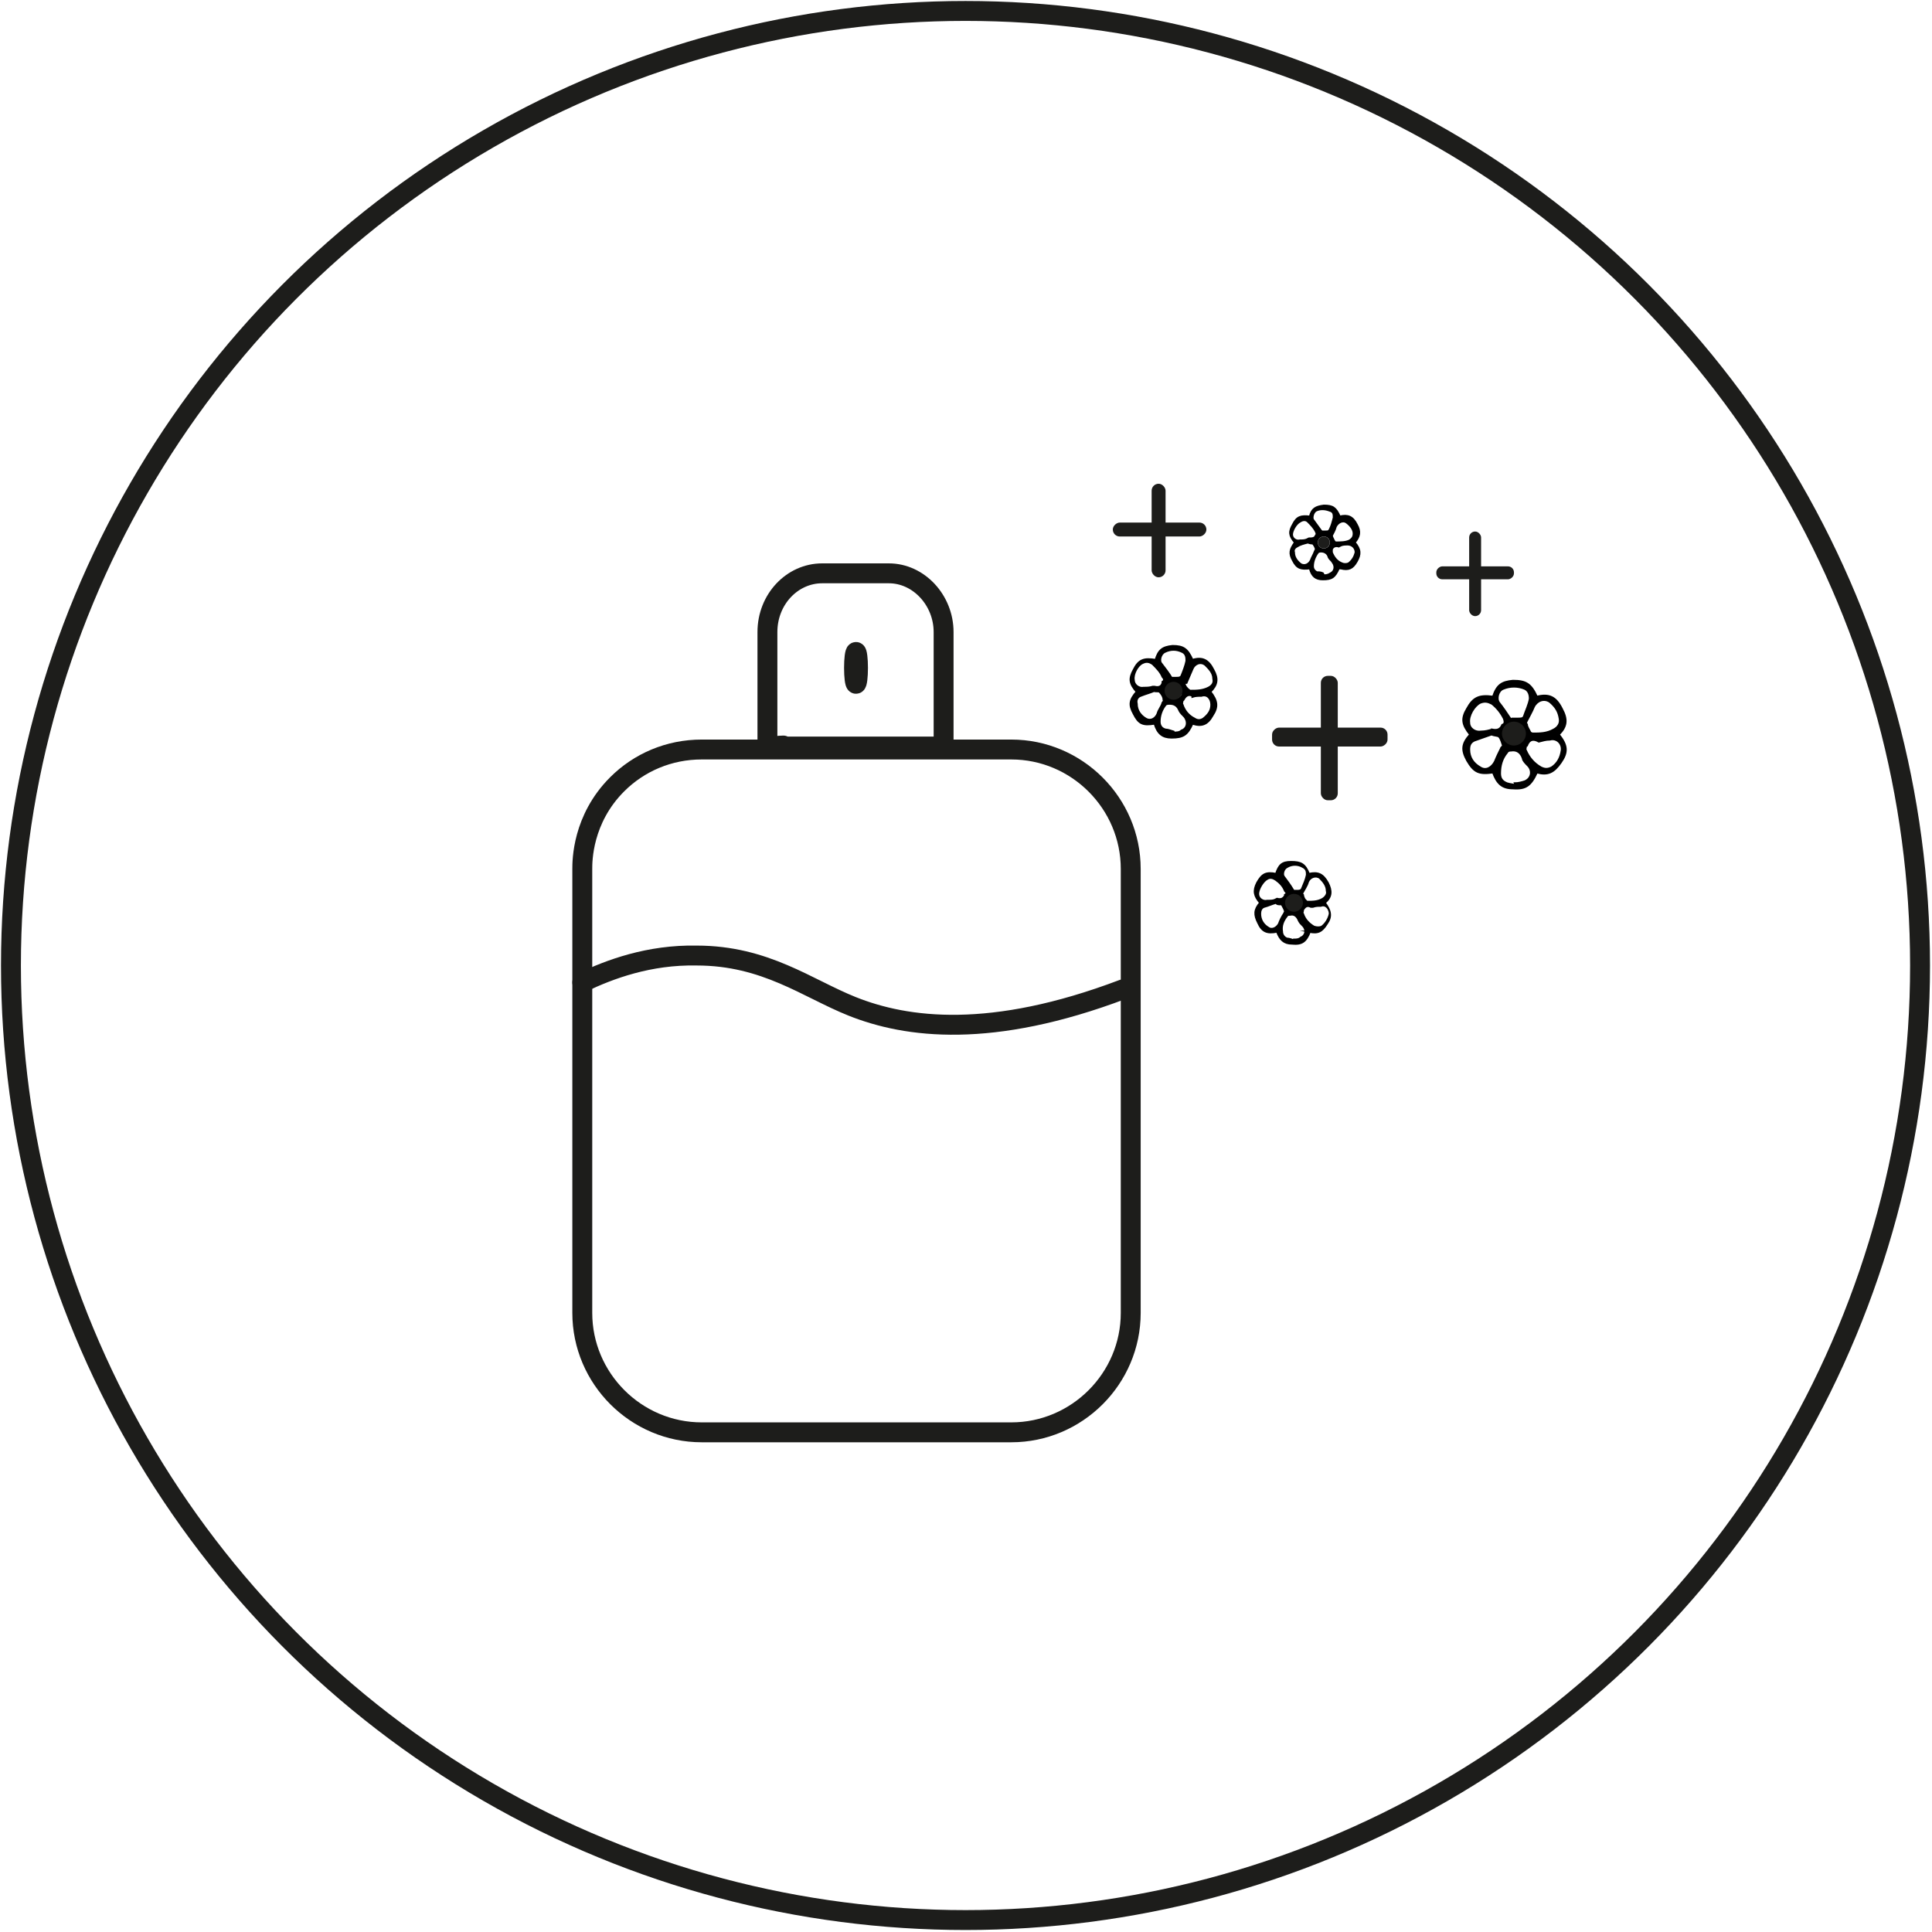 <svg viewBox="0 0 194.1 194.1" xmlns="http://www.w3.org/2000/svg" id="Lager_1">
  <defs>
    <style>
      .cls-1 {
        stroke: #000;
        stroke-width: .2px;
      }

      .cls-1, .cls-2 {
        stroke-miterlimit: 10;
      }

      .cls-3 {
        fill: #1d1d1b;
      }

      .cls-4 {
        stroke-linecap: round;
        stroke-linejoin: round;
      }

      .cls-4, .cls-2 {
        fill: none;
        stroke: #1d1d1b;
        stroke-width: 2px;
      }
    </style>
  </defs>
  <circle r="95.9" cy="97" cx="97" class="cls-2"></circle>
  <path d="M131.6,93.6c-.4,1-.8,1.3-1.8,1.2-.8,0-1.2-.4-1.5-1.2-1,.2-1.5,0-1.9-.9-.4-.8-.4-1.3.2-2-.6-.7-.7-1.2-.3-2,.5-.9.9-1.1,1.9-.9.3-.9.6-1.2,1.5-1.2,1,0,1.4.2,1.8,1.2.9-.2,1.4,0,1.9.9.4.8.4,1.4-.3,2,.6.8.7,1.4.2,2.1-.5.8-.9,1-1.8.8ZM131.7,91.1c-.4-.2-.6,0-.8.3,0,0,0,0,0,.1,0,.1-.1.2,0,.3.2.6.6,1,1.1,1.3.3.1.6.1.8,0,.4-.3.7-.8.8-1.3,0-.5-.4-1-.9-.8-.3,0-.5,0-.8.1ZM128.2,90.7s0,0,0,0c-.4.1-.8.3-1.2.4-.3.1-.4.4-.4.7,0,.6.3,1.1.8,1.4.4.3.9,0,1.1-.4.1-.3.3-.7.5-1,0,0,.1-.2.1-.2,0-.2-.2-.5-.3-.7,0-.1-.3,0-.5-.1ZM130,94.4c.2,0,.5,0,.7-.2.5-.2.6-.8.2-1.2-.2-.2-.3-.3-.4-.5-.2-.5-.5-.7-.9-.6-.1,0-.3,0-.3.1-.4.5-.6,1-.5,1.6,0,.3.2.6.5.7.2,0,.5.1.7.2ZM130.9,89.9c0,.1.1.4.2.5,0,0,.2.2.2.2.6,0,1.1,0,1.6-.3.3-.2.5-.5.4-.8,0-.5-.3-.9-.7-1.3-.4-.3-1-.1-1.2.4-.1.4-.4.8-.6,1.2ZM129.8,89.5c0,0,.3,0,.5,0,.2,0,.4,0,.5-.2.2-.5.4-.9.5-1.4,0-.3,0-.6-.4-.8-.5-.3-1.1-.3-1.6,0-.4.2-.5.8-.3,1,.3.4.6.8.9,1.3ZM128.3,90.3c.4.1.6,0,.8-.3,0,0,0,0,0-.1.2-.1.2-.2,0-.4-.2-.5-.5-.8-.9-1.1-.3-.2-.6-.3-.9-.1-.4.2-.9,1-.9,1.5,0,.5.5.8.9.7.3,0,.6,0,.8-.1ZM130.7,90.7c0-.4-.3-.8-.8-.8-.4,0-.8.3-.8.8,0,.4.4.8.8.8.4,0,.8-.3.8-.8Z" class="cls-1"></path>
  <path d="M101.6,143.9h-31.1c-6.6,0-12-5.4-12-12v-44.6c0-.8,0-5,3.5-8.5,2.2-2.2,5.2-3.5,8.5-3.5h31.1c6.6,0,12,5.4,12,12v44.6c0,6.6-5.4,12-12,12Z" class="cls-4"></path>
  <path d="M78.8,75h16v-11.5c0-3.2-2.5-5.9-5.5-5.9h-6.7c-3,0-5.5,2.6-5.5,5.9v11.7s0,0,0,0c.5-.2,1.1-.3,1.6-.3Z" class="cls-4"></path>
  <path d="M58.5,98.7c2.7-1.3,6.7-2.8,11.5-2.7,6.9,0,11.1,3.3,15.6,5.1,5.5,2.2,14,3.3,27.2-1.7" class="cls-4"></path>
  <ellipse ry="1.6" rx=".2" cy="67.1" cx="86" class="cls-4"></ellipse>
  <rect ry=".7" rx=".7" height="9.4" width="1.4" y="48.6" x="115.7" class="cls-3"></rect>
  <path d="M119.8,72.7c-.5,1.1-.9,1.4-2.1,1.4-.9,0-1.4-.4-1.7-1.4-1.2.2-1.6,0-2.1-1-.5-.9-.4-1.4.3-2.2-.7-.8-.8-1.3-.3-2.2.5-1,1-1.2,2.2-1,.3-1,.7-1.3,1.7-1.4,1.1,0,1.5.3,2,1.4,1-.3,1.6,0,2.1,1,.5.9.4,1.5-.3,2.2.7.9.8,1.5.2,2.4-.5.9-1.1,1.1-2,.8ZM119.8,69.9c-.4-.2-.7,0-.9.4,0,0,0,0-.1.1,0,.1-.1.3,0,.4.2.6.6,1.1,1.2,1.4.3.2.6.2.9,0,.5-.4.8-.8.8-1.4,0-.6-.4-1.1-1-.9-.3,0-.6,0-.9.1ZM116,69.4s0,0,0,0c-.5.2-.9.3-1.4.5-.3.1-.5.4-.4.8,0,.7.4,1.2.9,1.5.5.3,1,0,1.2-.5.1-.4.4-.7.5-1.1,0,0,.2-.2.1-.3,0-.3-.2-.6-.4-.8-.1-.1-.4,0-.6-.1ZM117.9,73.6c.3,0,.6,0,.8-.2.6-.2.7-.9.3-1.4-.2-.2-.4-.4-.5-.6-.2-.5-.5-.7-1-.7-.1,0-.3,0-.4.1-.4.5-.6,1.1-.6,1.7,0,.4.2.7.6.8.2,0,.5.1.8.2ZM119,68.6c0,.2.1.4.3.6,0,0,.2.2.3.2.6,0,1.2,0,1.8-.3.4-.2.6-.5.5-.9,0-.6-.4-1-.8-1.4-.5-.4-1.1-.1-1.3.4-.2.5-.4.9-.6,1.4ZM117.7,68.1c.1,0,.3,0,.5,0,.2,0,.4,0,.5-.2.2-.5.4-1,.5-1.5,0-.3,0-.7-.4-.9-.6-.3-1.2-.3-1.8,0-.4.2-.6.9-.3,1.2.3.4.7.9,1,1.4ZM116,69c.4.1.7,0,.8-.4,0,0,0,0,0-.1.2-.1.2-.3,0-.5-.2-.5-.6-.9-1-1.3-.3-.2-.6-.3-1-.1-.5.2-1,1.1-.9,1.7,0,.5.5.9,1,.8.3,0,.6,0,.9-.1ZM118.8,69.5c0-.5-.4-.9-.8-.9-.5,0-.9.4-.9.8,0,.5.4.9.9.9.5,0,.9-.4.9-.9Z" class="cls-1"></path>
  <path d="M134.5,57.1c-.4.9-.7,1.1-1.6,1.1-.7,0-1.1-.3-1.3-1.1-.9.1-1.3,0-1.7-.8-.4-.7-.3-1.1.2-1.8-.6-.7-.6-1.1-.2-1.8.4-.8.8-.9,1.7-.8.2-.8.6-1,1.4-1.1.9,0,1.2.2,1.6,1.1.8-.2,1.3,0,1.7.8.4.7.3,1.2-.2,1.8.6.7.6,1.2.2,1.9-.4.7-.8.9-1.6.7ZM134.5,54.9c-.3-.1-.6,0-.7.3,0,0,0,0,0,0,0,0,0,.2,0,.3.2.5.5.9,1,1.1.2.1.5.1.7,0,.4-.3.6-.7.7-1.1,0-.5-.4-.8-.8-.8-.2,0-.5,0-.7.1ZM131.4,54.5s0,0,0,0c-.4.1-.8.2-1.1.4-.2.1-.4.3-.3.6,0,.5.3.9.7,1.2.4.2.8,0,1-.4.1-.3.3-.6.4-.9,0,0,.1-.2.1-.2,0-.2-.2-.5-.3-.6,0,0-.3,0-.5-.1ZM133,57.8c.2,0,.4,0,.7-.2.4-.2.5-.7.2-1.1-.1-.2-.3-.3-.4-.5-.1-.4-.4-.6-.8-.6,0,0-.2,0-.3.1-.3.4-.5.9-.5,1.4,0,.3.2.5.4.6.2,0,.4,0,.6.1ZM133.8,53.8c0,.1.1.3.2.5,0,0,.1.2.2.2.5,0,1,0,1.4-.2.3-.2.4-.4.4-.7,0-.4-.3-.8-.7-1.1-.4-.3-.9,0-1.1.4-.1.4-.3.7-.5,1.1ZM132.8,53.4c0,0,.3,0,.4,0,.2,0,.3,0,.4-.2.2-.4.3-.8.4-1.2,0-.3,0-.6-.4-.7-.5-.2-1-.2-1.4,0-.3.2-.4.7-.3.9.3.4.5.7.8,1.1ZM131.5,54.1c.3,0,.6,0,.7-.3,0,0,0,0,0,0,.1-.1.1-.2,0-.4-.2-.4-.5-.7-.8-1-.2-.2-.5-.2-.8,0-.4.2-.8.9-.8,1.3,0,.4.4.7.8.6.2,0,.5,0,.7-.1ZM133.7,54.5c0-.4-.3-.7-.7-.7-.4,0-.7.3-.7.7,0,.4.3.7.7.7.4,0,.7-.3.7-.7Z" class="cls-1"></path>
  <path d="M154.4,77.6c-.6,1.3-1.1,1.7-2.4,1.6-1.1,0-1.6-.5-2-1.6-1.4.2-1.9,0-2.6-1.2-.6-1.1-.5-1.7.3-2.6-.8-1-.9-1.6-.3-2.6.6-1.1,1.2-1.4,2.6-1.2.4-1.2.9-1.5,2-1.6,1.3,0,1.8.3,2.4,1.6,1.2-.3,1.9,0,2.5,1.2.6,1.1.5,1.8-.3,2.6.9,1.1.9,1.8.2,2.8-.7,1-1.3,1.3-2.4,1ZM154.4,74.4c-.5-.2-.8,0-1,.5,0,0-.1,0-.1.1,0,.1-.1.3,0,.4.3.7.8,1.3,1.5,1.7.4.2.7.2,1.1,0,.6-.4.9-1,1-1.7.1-.7-.5-1.3-1.2-1.1-.4,0-.7.1-1.1.2ZM149.8,73.8s0,0,0,0c-.6.2-1.1.4-1.7.6-.4.2-.5.5-.5.9,0,.8.4,1.4,1.1,1.8.6.4,1.2,0,1.5-.6.2-.5.4-.9.6-1.3,0-.1.2-.2.2-.3-.1-.3-.2-.7-.4-.9-.1-.1-.5-.1-.7-.2ZM152.2,78.7c.3,0,.7-.1,1-.2.7-.3.8-1.1.3-1.6-.2-.2-.5-.5-.5-.7-.2-.6-.6-.9-1.2-.8-.1,0-.3,0-.4.2-.5.6-.7,1.3-.7,2.1,0,.5.2.8.7,1,.3.1.6.1.9.2ZM153.4,72.8c0,.2.2.5.3.7,0,.1.2.2.3.2.7,0,1.4,0,2.1-.4.4-.2.7-.6.6-1.1-.1-.7-.4-1.2-1-1.7-.6-.4-1.3-.1-1.6.5-.2.5-.5,1-.8,1.6ZM151.9,72.2c.1,0,.4,0,.6,0,.3,0,.5,0,.6-.2.2-.6.5-1.2.6-1.8,0-.4-.1-.8-.5-1-.7-.3-1.5-.3-2.2,0-.5.2-.7,1-.4,1.4.4.5.8,1.1,1.2,1.7ZM149.9,73.3c.5.1.8,0,1-.4,0,0,0-.1.1-.1.2-.1.2-.3.1-.6-.3-.6-.7-1.1-1.2-1.5-.4-.2-.7-.3-1.2-.1-.6.3-1.2,1.3-1.1,2,0,.6.6,1,1.2.9.4,0,.8-.1,1.1-.2ZM153.2,73.8c0-.6-.4-1-1-1-.6,0-1,.4-1,1,0,.5.5,1,1,1,.6,0,1-.5,1-1Z" class="cls-1"></path>
  <circle r=".9" cy="90.7" cx="130" class="cls-3"></circle>
  <circle r=".9" cy="69.4" cx="117.9" class="cls-3"></circle>
  <circle r=".6" cy="54.5" cx="133" class="cls-3"></circle>
  <circle r="1.2" cy="73.7" cx="152.1" class="cls-3"></circle>
  <rect transform="translate(169.7 -63.2) rotate(90)" ry=".7" rx=".7" height="9.4" width="1.4" y="48.5" x="115.7" class="cls-3"></rect>
  <rect ry=".7" rx=".7" height="12.5" width="1.7" y="67.9" x="132.7" class="cls-3"></rect>
  <rect transform="translate(207.7 -59.5) rotate(90)" ry=".7" rx=".7" height="11.6" width="1.9" y="68.3" x="132.6" class="cls-3"></rect>
  <rect ry=".6" rx=".6" height="8.5" width="1.2" y="53.4" x="147.6" class="cls-3"></rect>
  <rect transform="translate(205.8 -90.6) rotate(90)" ry=".6" rx=".6" height="7.8" width="1.3" y="53.7" x="147.5" class="cls-3"></rect>
</svg>